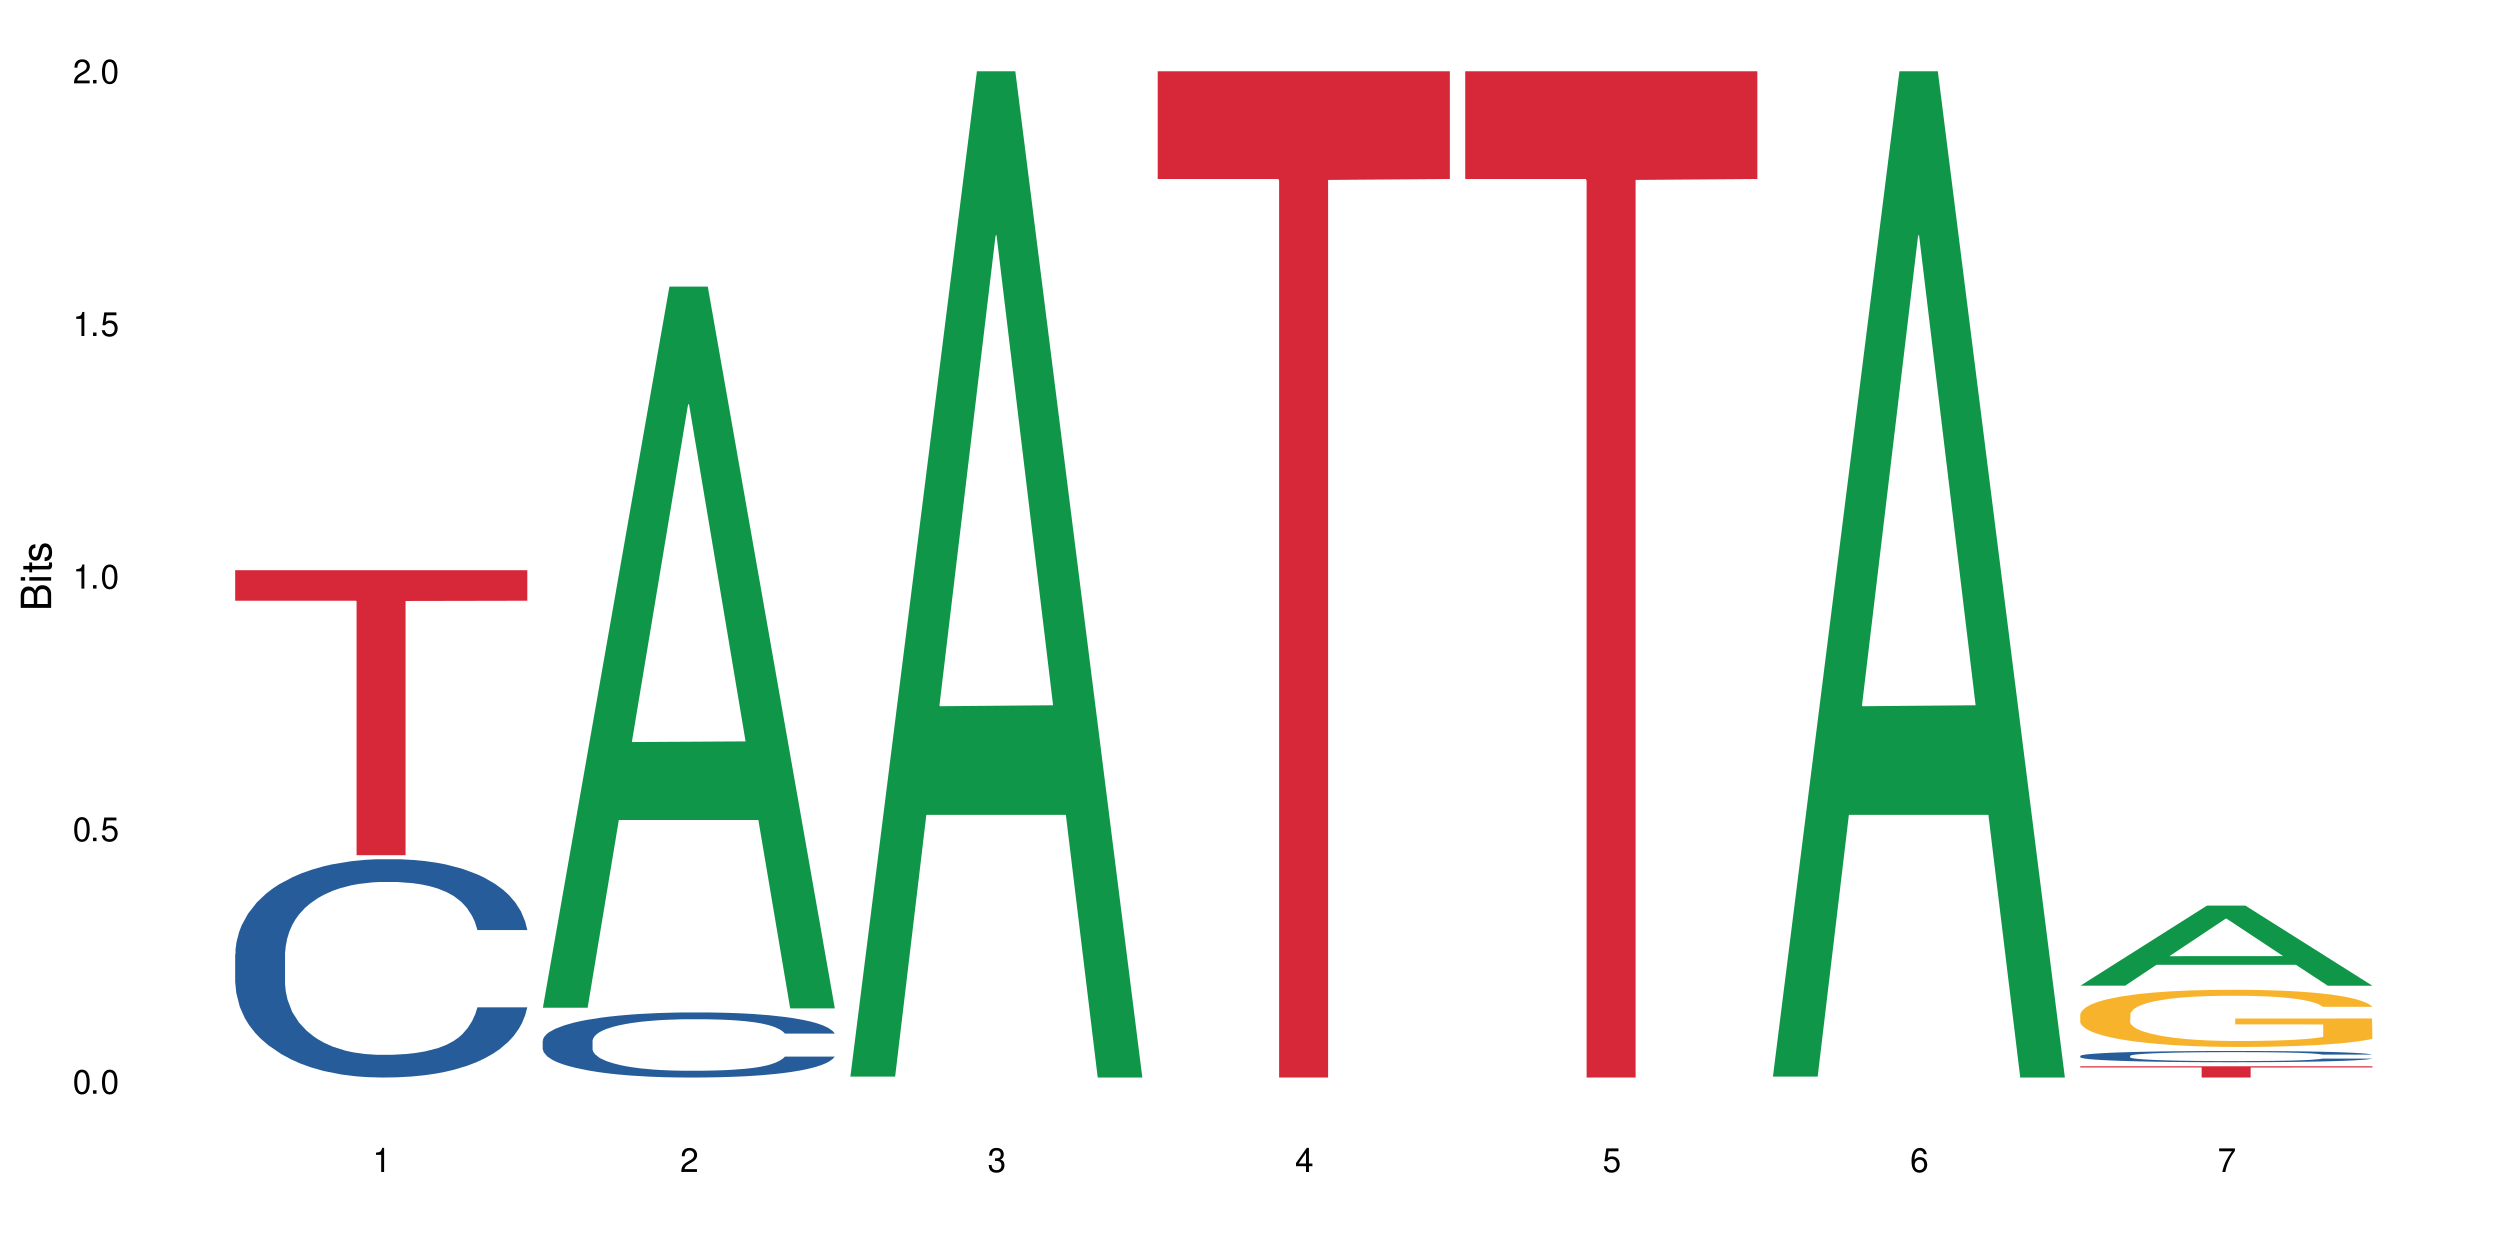 <?xml version="1.0" encoding="UTF-8"?>
<svg xmlns="http://www.w3.org/2000/svg" xmlns:xlink="http://www.w3.org/1999/xlink" width="720" height="360" viewBox="0 0 720 360">
<defs>
<g>
<g id="glyph-0-0">
</g>
<g id="glyph-0-1">
<path d="M 2.641 -6.938 C 2 -6.938 1.422 -6.656 1.078 -6.172 C 0.641 -5.562 0.406 -4.641 0.406 -3.359 C 0.406 -1.016 1.188 0.219 2.641 0.219 C 4.078 0.219 4.859 -1.016 4.859 -3.297 C 4.859 -4.641 4.656 -5.547 4.203 -6.172 C 3.844 -6.656 3.281 -6.938 2.641 -6.938 Z M 2.641 -6.188 C 3.547 -6.188 4 -5.25 4 -3.375 C 4 -1.406 3.562 -0.484 2.625 -0.484 C 1.734 -0.484 1.281 -1.438 1.281 -3.344 C 1.281 -5.25 1.734 -6.188 2.641 -6.188 Z M 2.641 -6.188 "/>
</g>
<g id="glyph-0-2">
<path d="M 1.828 -1 L 0.828 -1 L 0.828 0 L 1.828 0 Z M 1.828 -1 "/>
</g>
<g id="glyph-0-3">
<path d="M 4.562 -6.797 L 1.062 -6.797 L 0.547 -3.094 L 1.328 -3.094 C 1.719 -3.562 2.047 -3.734 2.578 -3.734 C 3.484 -3.734 4.062 -3.109 4.062 -2.094 C 4.062 -1.125 3.484 -0.531 2.578 -0.531 C 1.828 -0.531 1.375 -0.906 1.188 -1.672 L 0.328 -1.672 C 0.453 -1.109 0.547 -0.844 0.75 -0.594 C 1.125 -0.078 1.828 0.219 2.594 0.219 C 3.969 0.219 4.922 -0.781 4.922 -2.219 C 4.922 -3.562 4.031 -4.484 2.719 -4.484 C 2.25 -4.484 1.859 -4.359 1.469 -4.062 L 1.734 -5.969 L 4.562 -5.969 Z M 4.562 -6.797 "/>
</g>
<g id="glyph-0-4">
<path d="M 2.484 -4.938 L 2.484 0 L 3.328 0 L 3.328 -6.938 L 2.766 -6.938 C 2.469 -5.875 2.281 -5.734 0.984 -5.562 L 0.984 -4.938 Z M 2.484 -4.938 "/>
</g>
<g id="glyph-0-5">
<path d="M 4.859 -0.828 L 1.281 -0.828 C 1.359 -1.406 1.672 -1.781 2.5 -2.281 L 3.469 -2.828 C 4.406 -3.344 4.906 -4.062 4.906 -4.906 C 4.906 -5.484 4.672 -6.031 4.266 -6.406 C 3.859 -6.766 3.375 -6.938 2.719 -6.938 C 1.859 -6.938 1.219 -6.625 0.844 -6.031 C 0.609 -5.672 0.5 -5.234 0.484 -4.531 L 1.328 -4.531 C 1.359 -5.016 1.406 -5.281 1.531 -5.516 C 1.75 -5.938 2.188 -6.203 2.703 -6.203 C 3.469 -6.203 4.031 -5.641 4.031 -4.891 C 4.031 -4.344 3.719 -3.859 3.125 -3.516 L 2.234 -3 C 0.812 -2.172 0.406 -1.531 0.328 -0.016 L 4.859 -0.016 Z M 4.859 -0.828 "/>
</g>
<g id="glyph-0-6">
<path d="M 2.125 -3.188 L 2.578 -3.188 C 3.5 -3.188 3.984 -2.766 3.984 -1.922 C 3.984 -1.062 3.469 -0.531 2.594 -0.531 C 1.656 -0.531 1.203 -1 1.156 -2.016 L 0.312 -2.016 C 0.344 -1.453 0.438 -1.094 0.609 -0.781 C 0.953 -0.109 1.625 0.219 2.547 0.219 C 3.953 0.219 4.859 -0.625 4.859 -1.938 C 4.859 -2.828 4.516 -3.297 3.703 -3.594 C 4.344 -3.844 4.656 -4.328 4.656 -5.031 C 4.656 -6.219 3.875 -6.938 2.578 -6.938 C 1.203 -6.938 0.484 -6.172 0.453 -4.703 L 1.297 -4.703 C 1.312 -5.125 1.344 -5.359 1.453 -5.578 C 1.641 -5.969 2.062 -6.203 2.594 -6.203 C 3.344 -6.203 3.797 -5.75 3.797 -5 C 3.797 -4.516 3.609 -4.219 3.25 -4.047 C 3.016 -3.953 2.703 -3.922 2.125 -3.906 Z M 2.125 -3.188 "/>
</g>
<g id="glyph-0-7">
<path d="M 3.141 -1.672 L 3.141 0 L 3.984 0 L 3.984 -1.672 L 4.984 -1.672 L 4.984 -2.438 L 3.984 -2.438 L 3.984 -6.938 L 3.359 -6.938 L 0.266 -2.578 L 0.266 -1.672 Z M 3.141 -2.438 L 1 -2.438 L 3.141 -5.5 Z M 3.141 -2.438 "/>
</g>
<g id="glyph-0-8">
<path d="M 4.781 -5.125 C 4.609 -6.266 3.891 -6.938 2.844 -6.938 C 2.094 -6.938 1.422 -6.578 1.031 -5.953 C 0.594 -5.266 0.406 -4.422 0.406 -3.172 C 0.406 -2 0.578 -1.25 0.984 -0.641 C 1.359 -0.078 1.953 0.219 2.703 0.219 C 3.984 0.219 4.922 -0.75 4.922 -2.094 C 4.922 -3.375 4.062 -4.281 2.844 -4.281 C 2.172 -4.281 1.641 -4.031 1.281 -3.516 C 1.281 -5.234 1.828 -6.188 2.797 -6.188 C 3.391 -6.188 3.797 -5.797 3.938 -5.125 Z M 2.734 -3.531 C 3.547 -3.531 4.062 -2.953 4.062 -2.031 C 4.062 -1.156 3.484 -0.531 2.703 -0.531 C 1.922 -0.531 1.328 -1.188 1.328 -2.078 C 1.328 -2.938 1.906 -3.531 2.734 -3.531 Z M 2.734 -3.531 "/>
</g>
<g id="glyph-0-9">
<path d="M 4.984 -6.797 L 0.438 -6.797 L 0.438 -5.969 L 4.109 -5.969 C 2.5 -3.656 1.828 -2.234 1.328 0 L 2.219 0 C 2.594 -2.172 3.453 -4.047 4.984 -6.094 Z M 4.984 -6.797 "/>
</g>
<g id="glyph-1-0">
</g>
<g id="glyph-1-1">
<path d="M 0 -0.953 L 0 -4.891 C 0 -5.719 -0.234 -6.344 -0.734 -6.797 C -1.188 -7.234 -1.812 -7.469 -2.5 -7.469 C -3.547 -7.469 -4.188 -7 -4.625 -5.875 C -4.984 -6.688 -5.625 -7.094 -6.531 -7.094 C -7.172 -7.094 -7.734 -6.859 -8.141 -6.391 C -8.562 -5.922 -8.75 -5.344 -8.75 -4.5 L -8.75 -0.953 Z M -4.984 -2.062 L -7.766 -2.062 L -7.766 -4.219 C -7.766 -4.844 -7.688 -5.203 -7.453 -5.5 C -7.219 -5.812 -6.859 -5.969 -6.375 -5.969 C -5.891 -5.969 -5.531 -5.812 -5.297 -5.5 C -5.062 -5.203 -4.984 -4.844 -4.984 -4.219 Z M -0.984 -2.062 L -4 -2.062 L -4 -4.781 C -4 -5.766 -3.438 -6.359 -2.484 -6.359 C -1.547 -6.359 -0.984 -5.766 -0.984 -4.781 Z M -0.984 -2.062 "/>
</g>
<g id="glyph-1-2">
<path d="M -6.281 -1.797 L -6.281 -0.797 L 0 -0.797 L 0 -1.797 Z M -8.75 -1.797 L -8.75 -0.797 L -7.484 -0.797 L -7.484 -1.797 Z M -8.75 -1.797 "/>
</g>
<g id="glyph-1-3">
<path d="M -6.281 -3.047 L -6.281 -2.016 L -8.016 -2.016 L -8.016 -1.016 L -6.281 -1.016 L -6.281 -0.172 L -5.469 -0.172 L -5.469 -1.016 L -0.719 -1.016 C -0.078 -1.016 0.281 -1.453 0.281 -2.234 C 0.281 -2.5 0.25 -2.719 0.188 -3.047 L -0.641 -3.047 C -0.609 -2.906 -0.594 -2.766 -0.594 -2.562 C -0.594 -2.141 -0.719 -2.016 -1.156 -2.016 L -5.469 -2.016 L -5.469 -3.047 Z M -6.281 -3.047 "/>
</g>
<g id="glyph-1-4">
<path d="M -4.531 -5.25 C -5.766 -5.25 -6.469 -4.422 -6.469 -2.969 C -6.469 -1.516 -5.719 -0.562 -4.547 -0.562 C -3.562 -0.562 -3.094 -1.062 -2.734 -2.562 L -2.516 -3.484 C -2.344 -4.188 -2.094 -4.469 -1.641 -4.469 C -1.047 -4.469 -0.641 -3.875 -0.641 -3 C -0.641 -2.453 -0.797 -2 -1.062 -1.75 C -1.25 -1.594 -1.422 -1.531 -1.875 -1.469 L -1.875 -0.406 C -0.422 -0.453 0.281 -1.266 0.281 -2.922 C 0.281 -4.5 -0.5 -5.516 -1.719 -5.516 C -2.656 -5.516 -3.172 -4.984 -3.469 -3.734 L -3.703 -2.766 C -3.891 -1.953 -4.156 -1.609 -4.594 -1.609 C -5.188 -1.609 -5.547 -2.125 -5.547 -2.938 C -5.547 -3.75 -5.203 -4.172 -4.531 -4.203 Z M -4.531 -5.25 "/>
</g>
</g>
</defs>
<rect x="-72" y="-36" width="864" height="432" fill="rgb(100%, 100%, 100%)" fill-opacity="1"/>
<path fill-rule="nonzero" fill="rgb(14.51%, 36.078%, 60%)" fill-opacity="1" d="M 67.73 274.816 L 67.832 274.762 L 67.832 273.383 L 68.141 271.199 L 68.859 268.438 L 69.578 266.543 L 71.426 263.152 L 73.988 259.875 L 76.656 257.348 L 78.605 255.855 L 80.352 254.703 L 84.352 252.578 L 86.918 251.484 L 89.688 250.508 L 93.074 249.531 L 95.535 248.957 L 101.078 248.039 L 105.18 247.637 L 108.363 247.465 L 115.238 247.465 L 119.34 247.691 L 122.316 247.98 L 125.598 248.441 L 128.371 248.957 L 133.191 250.223 L 137.5 251.832 L 139.449 252.75 L 142.527 254.531 L 144.891 256.258 L 146.531 257.75 L 148.379 259.875 L 150.02 262.461 L 151.25 265.395 L 151.867 267.863 L 137.5 267.863 L 136.785 265.566 L 135.961 263.785 L 134.422 261.43 L 132.883 259.762 L 130.73 258.094 L 128.781 257.004 L 126.113 255.91 L 123.754 255.223 L 121.289 254.703 L 118.93 254.359 L 114.414 254.016 L 109.184 254.016 L 107.234 254.129 L 103.23 254.59 L 101.078 254.992 L 98 255.797 L 95.844 256.543 L 93.281 257.691 L 91.535 258.668 L 89.379 260.164 L 87.84 261.484 L 86.098 263.383 L 85.07 264.82 L 84.148 266.426 L 83.328 268.324 L 82.711 270.336 L 82.301 272.461 L 82.094 274.531 L 82.094 283.438 L 82.301 285.508 L 82.812 287.922 L 84.148 291.426 L 86.098 294.473 L 88.355 296.887 L 90.508 298.609 L 91.742 299.414 L 93.383 300.332 L 95.945 301.484 L 99.641 302.633 L 101.797 303.09 L 105.078 303.551 L 108.465 303.781 L 112.98 303.781 L 116.98 303.551 L 119.648 303.266 L 122.418 302.805 L 126.215 301.828 L 128.574 300.906 L 130.629 299.816 L 132.168 298.723 L 133.191 297.805 L 134.73 296.023 L 135.961 294.07 L 136.887 292.059 L 137.5 290.105 L 151.867 290.105 L 151.25 292.402 L 150.328 294.645 L 149.402 296.309 L 147.969 298.32 L 146.324 300.102 L 143.965 302.113 L 142.016 303.438 L 139.449 304.875 L 137.09 305.965 L 134.527 306.941 L 130.73 308.09 L 128.266 308.664 L 125.598 309.184 L 122.418 309.645 L 118.418 310.047 L 114.109 310.273 L 110.105 310.332 L 105.797 310.219 L 102.617 309.988 L 98.41 309.469 L 93.176 308.438 L 89.379 307.344 L 86.406 306.254 L 83.84 305.102 L 80.969 303.551 L 77.273 301.023 L 75.016 299.07 L 73.477 297.461 L 71.734 295.219 L 70.5 293.207 L 69.066 289.988 L 68.039 285.91 L 67.73 282.75 Z M 67.73 274.816 "/>
<path fill-rule="nonzero" fill="rgb(83.922%, 15.686%, 22.353%)" fill-opacity="1" d="M 67.73 164.219 L 151.867 164.219 L 151.867 173.008 L 116.801 173.082 L 116.801 246.301 L 102.695 246.301 L 102.695 173.16 L 102.488 173.008 L 67.73 173.008 Z M 67.73 164.219 "/>
<path fill-rule="nonzero" fill="rgb(6.275%, 58.824%, 28.235%)" fill-opacity="1" d="M 156.293 290.227 L 156.383 290.031 L 192.789 82.535 L 203.844 82.535 L 240.43 290.422 L 227.574 290.422 L 218.406 236.156 L 178.227 236.156 L 169.238 290.227 L 156.293 290.227 L 182.094 213.711 L 214.723 213.516 L 198.453 116.5 L 198.273 116.305 L 198.094 116.891 L 182.004 213.516 L 182.094 213.711 Z M 156.293 290.227 "/>
<path fill-rule="nonzero" fill="rgb(14.51%, 36.078%, 60%)" fill-opacity="1" d="M 156.293 299.742 L 156.398 299.727 L 156.398 299.316 L 156.703 298.664 L 157.422 297.84 L 158.141 297.277 L 159.988 296.266 L 162.555 295.289 L 165.223 294.535 L 167.172 294.09 L 168.914 293.746 L 172.918 293.113 L 175.48 292.785 L 178.25 292.496 L 181.637 292.203 L 184.102 292.031 L 189.641 291.758 L 193.746 291.637 L 196.926 291.586 L 203.801 291.586 L 207.902 291.656 L 210.879 291.742 L 214.164 291.879 L 216.934 292.031 L 221.754 292.41 L 226.066 292.891 L 228.016 293.164 L 231.094 293.695 L 233.453 294.207 L 235.094 294.652 L 236.941 295.289 L 238.582 296.059 L 239.812 296.934 L 240.43 297.668 L 226.066 297.668 L 225.348 296.984 L 224.527 296.453 L 222.988 295.75 L 221.449 295.254 L 219.293 294.758 L 217.344 294.43 L 214.676 294.105 L 212.316 293.898 L 209.855 293.746 L 207.492 293.645 L 202.98 293.539 L 197.746 293.539 L 195.797 293.574 L 191.797 293.711 L 189.641 293.832 L 186.562 294.07 L 184.406 294.293 L 181.844 294.637 L 180.098 294.93 L 177.945 295.375 L 176.406 295.77 L 174.66 296.332 L 173.633 296.762 L 172.711 297.242 L 171.891 297.809 L 171.273 298.406 L 170.863 299.039 L 170.66 299.656 L 170.66 302.312 L 170.863 302.93 L 171.379 303.648 L 172.711 304.695 L 174.66 305.602 L 176.918 306.324 L 179.074 306.836 L 180.305 307.078 L 181.945 307.352 L 184.512 307.695 L 188.203 308.035 L 190.359 308.172 L 193.641 308.309 L 197.027 308.379 L 201.543 308.379 L 205.543 308.309 L 208.211 308.227 L 210.98 308.086 L 214.777 307.797 L 217.137 307.523 L 219.191 307.195 L 220.73 306.871 L 221.754 306.598 L 223.293 306.066 L 224.527 305.484 L 225.449 304.883 L 226.066 304.301 L 240.43 304.301 L 239.812 304.984 L 238.891 305.656 L 237.969 306.152 L 236.531 306.75 L 234.891 307.281 L 232.527 307.883 L 230.578 308.277 L 228.016 308.703 L 225.656 309.031 L 223.09 309.32 L 219.293 309.664 L 216.832 309.836 L 214.164 309.988 L 210.98 310.125 L 206.98 310.246 L 202.672 310.316 L 198.668 310.332 L 194.359 310.297 L 191.18 310.23 L 186.973 310.074 L 181.738 309.766 L 177.945 309.441 L 174.969 309.117 L 172.402 308.773 L 169.531 308.309 L 165.836 307.555 L 163.578 306.973 L 162.039 306.496 L 160.297 305.824 L 159.066 305.227 L 157.629 304.266 L 156.602 303.051 L 156.293 302.109 Z M 156.293 299.742 "/>
<path fill-rule="nonzero" fill="rgb(6.275%, 58.824%, 28.235%)" fill-opacity="1" d="M 244.859 310.059 L 244.949 309.789 L 281.352 20.527 L 292.41 20.527 L 328.992 310.332 L 316.141 310.332 L 306.969 234.684 L 266.789 234.684 L 257.801 310.059 L 244.859 310.059 L 270.656 203.391 L 303.285 203.117 L 287.016 67.875 L 286.836 67.602 L 286.656 68.418 L 270.566 203.117 L 270.656 203.391 Z M 244.859 310.059 "/>
<path fill-rule="nonzero" fill="rgb(83.922%, 15.686%, 22.353%)" fill-opacity="1" d="M 333.422 20.527 L 417.555 20.527 L 417.555 51.547 L 382.492 51.82 L 382.492 310.332 L 368.383 310.332 L 368.383 52.094 L 368.18 51.547 L 333.422 51.547 Z M 333.422 20.527 "/>
<path fill-rule="nonzero" fill="rgb(83.922%, 15.686%, 22.353%)" fill-opacity="1" d="M 421.984 20.527 L 506.121 20.527 L 506.121 51.547 L 471.055 51.82 L 471.055 310.332 L 456.945 310.332 L 456.945 52.094 L 456.742 51.547 L 421.984 51.547 Z M 421.984 20.527 "/>
<path fill-rule="nonzero" fill="rgb(6.275%, 58.824%, 28.235%)" fill-opacity="1" d="M 510.547 310.059 L 510.637 309.789 L 547.043 20.527 L 558.098 20.527 L 594.684 310.332 L 581.828 310.332 L 572.66 234.684 L 532.48 234.684 L 523.492 310.059 L 510.547 310.059 L 536.348 203.391 L 568.977 203.117 L 552.707 67.875 L 552.527 67.602 L 552.348 68.418 L 536.258 203.117 L 536.348 203.391 Z M 510.547 310.059 "/>
<path fill-rule="nonzero" fill="rgb(6.275%, 58.824%, 28.235%)" fill-opacity="1" d="M 599.113 283.871 L 599.203 283.848 L 635.605 260.816 L 646.664 260.816 L 683.246 283.891 L 670.395 283.891 L 661.223 277.867 L 621.043 277.867 L 612.055 283.871 L 599.113 283.871 L 624.91 275.379 L 657.539 275.355 L 641.27 264.586 L 641.09 264.566 L 640.91 264.633 L 624.82 275.355 L 624.91 275.379 Z M 599.113 283.871 "/>
<path fill-rule="nonzero" fill="rgb(14.51%, 36.078%, 60%)" fill-opacity="1" d="M 599.113 304.094 L 599.215 304.09 L 599.215 304.02 L 599.523 303.906 L 600.238 303.766 L 600.957 303.668 L 602.805 303.492 L 605.371 303.324 L 608.039 303.191 L 609.988 303.117 L 611.73 303.055 L 615.734 302.945 L 618.297 302.891 L 621.07 302.84 L 624.453 302.789 L 626.918 302.762 L 632.457 302.711 L 636.562 302.691 L 639.742 302.684 L 646.617 302.684 L 650.723 302.695 L 653.695 302.711 L 656.98 302.734 L 659.75 302.762 L 664.574 302.824 L 668.883 302.906 L 670.832 302.957 L 673.91 303.047 L 676.27 303.137 L 677.91 303.215 L 679.758 303.324 L 681.398 303.457 L 682.633 303.609 L 683.246 303.734 L 668.883 303.734 L 668.164 303.617 L 667.344 303.523 L 665.805 303.402 L 664.266 303.316 L 662.109 303.23 L 660.16 303.176 L 657.492 303.117 L 655.133 303.082 L 652.672 303.055 L 650.312 303.039 L 645.797 303.02 L 640.562 303.02 L 638.613 303.027 L 634.613 303.051 L 632.457 303.07 L 629.379 303.113 L 627.227 303.152 L 624.66 303.211 L 622.914 303.262 L 620.762 303.336 L 619.223 303.406 L 617.477 303.504 L 616.453 303.578 L 615.527 303.66 L 614.707 303.758 L 614.09 303.863 L 613.68 303.973 L 613.477 304.078 L 613.477 304.539 L 613.68 304.645 L 614.195 304.77 L 615.527 304.949 L 617.477 305.109 L 619.734 305.23 L 621.891 305.32 L 623.121 305.363 L 624.762 305.41 L 627.328 305.469 L 631.02 305.527 L 633.176 305.551 L 636.461 305.574 L 639.844 305.586 L 644.359 305.586 L 648.359 305.574 L 651.027 305.562 L 653.801 305.539 L 657.594 305.488 L 659.957 305.441 L 662.008 305.383 L 663.547 305.328 L 664.574 305.281 L 666.113 305.188 L 667.344 305.086 L 668.266 304.984 L 668.883 304.883 L 683.246 304.883 L 682.633 305 L 681.707 305.117 L 680.785 305.203 L 679.348 305.305 L 677.707 305.398 L 675.348 305.5 L 673.398 305.57 L 670.832 305.645 L 668.473 305.699 L 665.906 305.75 L 662.109 305.809 L 659.648 305.84 L 656.98 305.867 L 653.801 305.891 L 649.797 305.91 L 645.488 305.922 L 641.488 305.926 L 637.176 305.918 L 633.996 305.906 L 629.789 305.883 L 624.559 305.828 L 620.762 305.773 L 617.785 305.715 L 615.219 305.656 L 612.348 305.574 L 608.652 305.445 L 606.395 305.344 L 604.855 305.262 L 603.113 305.145 L 601.883 305.043 L 600.445 304.875 L 599.418 304.664 L 599.113 304.504 Z M 599.113 304.094 "/>
<path fill-rule="nonzero" fill="rgb(96.863%, 70.196%, 16.863%)" fill-opacity="1" d="M 599.113 292.105 L 599.215 292.094 L 599.215 291.793 L 599.625 291.113 L 600.652 290.184 L 601.984 289.414 L 603.422 288.812 L 604.344 288.5 L 605.883 288.047 L 607.219 287.715 L 610.602 287.039 L 614.914 286.41 L 617.273 286.137 L 619.941 285.883 L 623.738 285.598 L 625.48 285.492 L 630.816 285.25 L 636.871 285.102 L 643.539 285.055 L 646.617 285.07 L 650.824 285.129 L 656.57 285.297 L 659.852 285.445 L 662.418 285.598 L 665.086 285.793 L 668.367 286.094 L 671.445 286.453 L 673.91 286.816 L 676.371 287.266 L 678.426 287.746 L 680.168 288.273 L 681.707 288.906 L 682.633 289.43 L 683.246 289.957 L 668.984 289.957 L 668.164 289.43 L 667.242 289.023 L 665.703 288.527 L 664.164 288.168 L 662.625 287.883 L 659.75 287.492 L 657.289 287.25 L 654.211 287.039 L 651.234 286.906 L 647.848 286.816 L 645.797 286.785 L 640.359 286.785 L 635.434 286.891 L 632.559 287.012 L 630.508 287.129 L 627.637 287.355 L 625.891 287.535 L 624.863 287.656 L 621.785 288.121 L 619.734 288.543 L 618.605 288.828 L 617.168 289.281 L 616.145 289.688 L 615.016 290.289 L 614.398 290.738 L 613.578 291.762 L 613.477 294.469 L 613.785 295.039 L 614.398 295.656 L 615.219 296.195 L 616.453 296.77 L 617.684 297.203 L 619.836 297.789 L 621.684 298.18 L 623.121 298.438 L 625.891 298.844 L 627.02 298.977 L 629.688 299.25 L 632.457 299.461 L 635.844 299.641 L 638.41 299.73 L 642.512 299.805 L 647.746 299.805 L 653.902 299.715 L 657.801 299.594 L 660.469 299.473 L 662.211 299.367 L 664.367 299.203 L 665.906 299.055 L 667.344 298.887 L 669.086 298.633 L 669.086 295.039 L 643.742 295.023 L 643.742 293.34 L 683.145 293.324 L 683.246 299.203 L 681.094 299.609 L 678.426 300 L 675.859 300.301 L 673.191 300.555 L 669.395 300.844 L 666.316 301.023 L 661.598 301.234 L 657.289 301.367 L 652.773 301.457 L 648.773 301.504 L 644.051 301.52 L 639.844 301.488 L 635.332 301.398 L 631.738 301.277 L 628.457 301.129 L 625.172 300.934 L 621.07 300.617 L 618.402 300.359 L 615.629 300.047 L 612.859 299.668 L 610.398 299.262 L 608.758 298.949 L 607.113 298.586 L 605.371 298.137 L 603.73 297.625 L 602.496 297.16 L 601.367 296.633 L 600.547 296.137 L 599.727 295.461 L 599.316 294.918 L 599.113 294.453 Z M 599.113 292.105 "/>
<path fill-rule="nonzero" fill="rgb(83.922%, 15.686%, 22.353%)" fill-opacity="1" d="M 599.113 307.09 L 683.246 307.09 L 683.246 307.438 L 648.184 307.441 L 648.184 310.332 L 634.074 310.332 L 634.074 307.441 L 633.871 307.438 L 599.113 307.438 Z M 599.113 307.09 "/>
<g fill="rgb(0%, 0%, 0%)" fill-opacity="1">
<use xlink:href="#glyph-0-1" x="20.965" y="314.993"/>
<use xlink:href="#glyph-0-2" x="25.965" y="314.993"/>
<use xlink:href="#glyph-0-1" x="28.965" y="314.993"/>
</g>
<g fill="rgb(0%, 0%, 0%)" fill-opacity="1">
<use xlink:href="#glyph-0-1" x="20.965" y="242.251"/>
<use xlink:href="#glyph-0-2" x="25.965" y="242.251"/>
<use xlink:href="#glyph-0-3" x="28.965" y="242.251"/>
</g>
<g fill="rgb(0%, 0%, 0%)" fill-opacity="1">
<use xlink:href="#glyph-0-4" x="20.965" y="169.509"/>
<use xlink:href="#glyph-0-2" x="25.965" y="169.509"/>
<use xlink:href="#glyph-0-1" x="28.965" y="169.509"/>
</g>
<g fill="rgb(0%, 0%, 0%)" fill-opacity="1">
<use xlink:href="#glyph-0-4" x="20.965" y="96.767"/>
<use xlink:href="#glyph-0-2" x="25.965" y="96.767"/>
<use xlink:href="#glyph-0-3" x="28.965" y="96.767"/>
</g>
<g fill="rgb(0%, 0%, 0%)" fill-opacity="1">
<use xlink:href="#glyph-0-5" x="20.965" y="24.024"/>
<use xlink:href="#glyph-0-2" x="25.965" y="24.024"/>
<use xlink:href="#glyph-0-1" x="28.965" y="24.024"/>
</g>
<g fill="rgb(0%, 0%, 0%)" fill-opacity="1">
<use xlink:href="#glyph-0-4" x="107.297" y="337.532"/>
</g>
<g fill="rgb(0%, 0%, 0%)" fill-opacity="1">
<use xlink:href="#glyph-0-5" x="195.863" y="337.532"/>
</g>
<g fill="rgb(0%, 0%, 0%)" fill-opacity="1">
<use xlink:href="#glyph-0-6" x="284.426" y="337.532"/>
</g>
<g fill="rgb(0%, 0%, 0%)" fill-opacity="1">
<use xlink:href="#glyph-0-7" x="372.988" y="337.532"/>
</g>
<g fill="rgb(0%, 0%, 0%)" fill-opacity="1">
<use xlink:href="#glyph-0-3" x="461.551" y="337.532"/>
</g>
<g fill="rgb(0%, 0%, 0%)" fill-opacity="1">
<use xlink:href="#glyph-0-8" x="550.117" y="337.532"/>
</g>
<g fill="rgb(0%, 0%, 0%)" fill-opacity="1">
<use xlink:href="#glyph-0-9" x="638.68" y="337.532"/>
</g>
<g fill="rgb(0%, 0%, 0%)" fill-opacity="1">
<use xlink:href="#glyph-1-1" x="14.725" y="176.012"/>
<use xlink:href="#glyph-1-2" x="14.725" y="168.012"/>
<use xlink:href="#glyph-1-3" x="14.725" y="165.012"/>
<use xlink:href="#glyph-1-4" x="14.725" y="162.012"/>
</g>
</svg>
